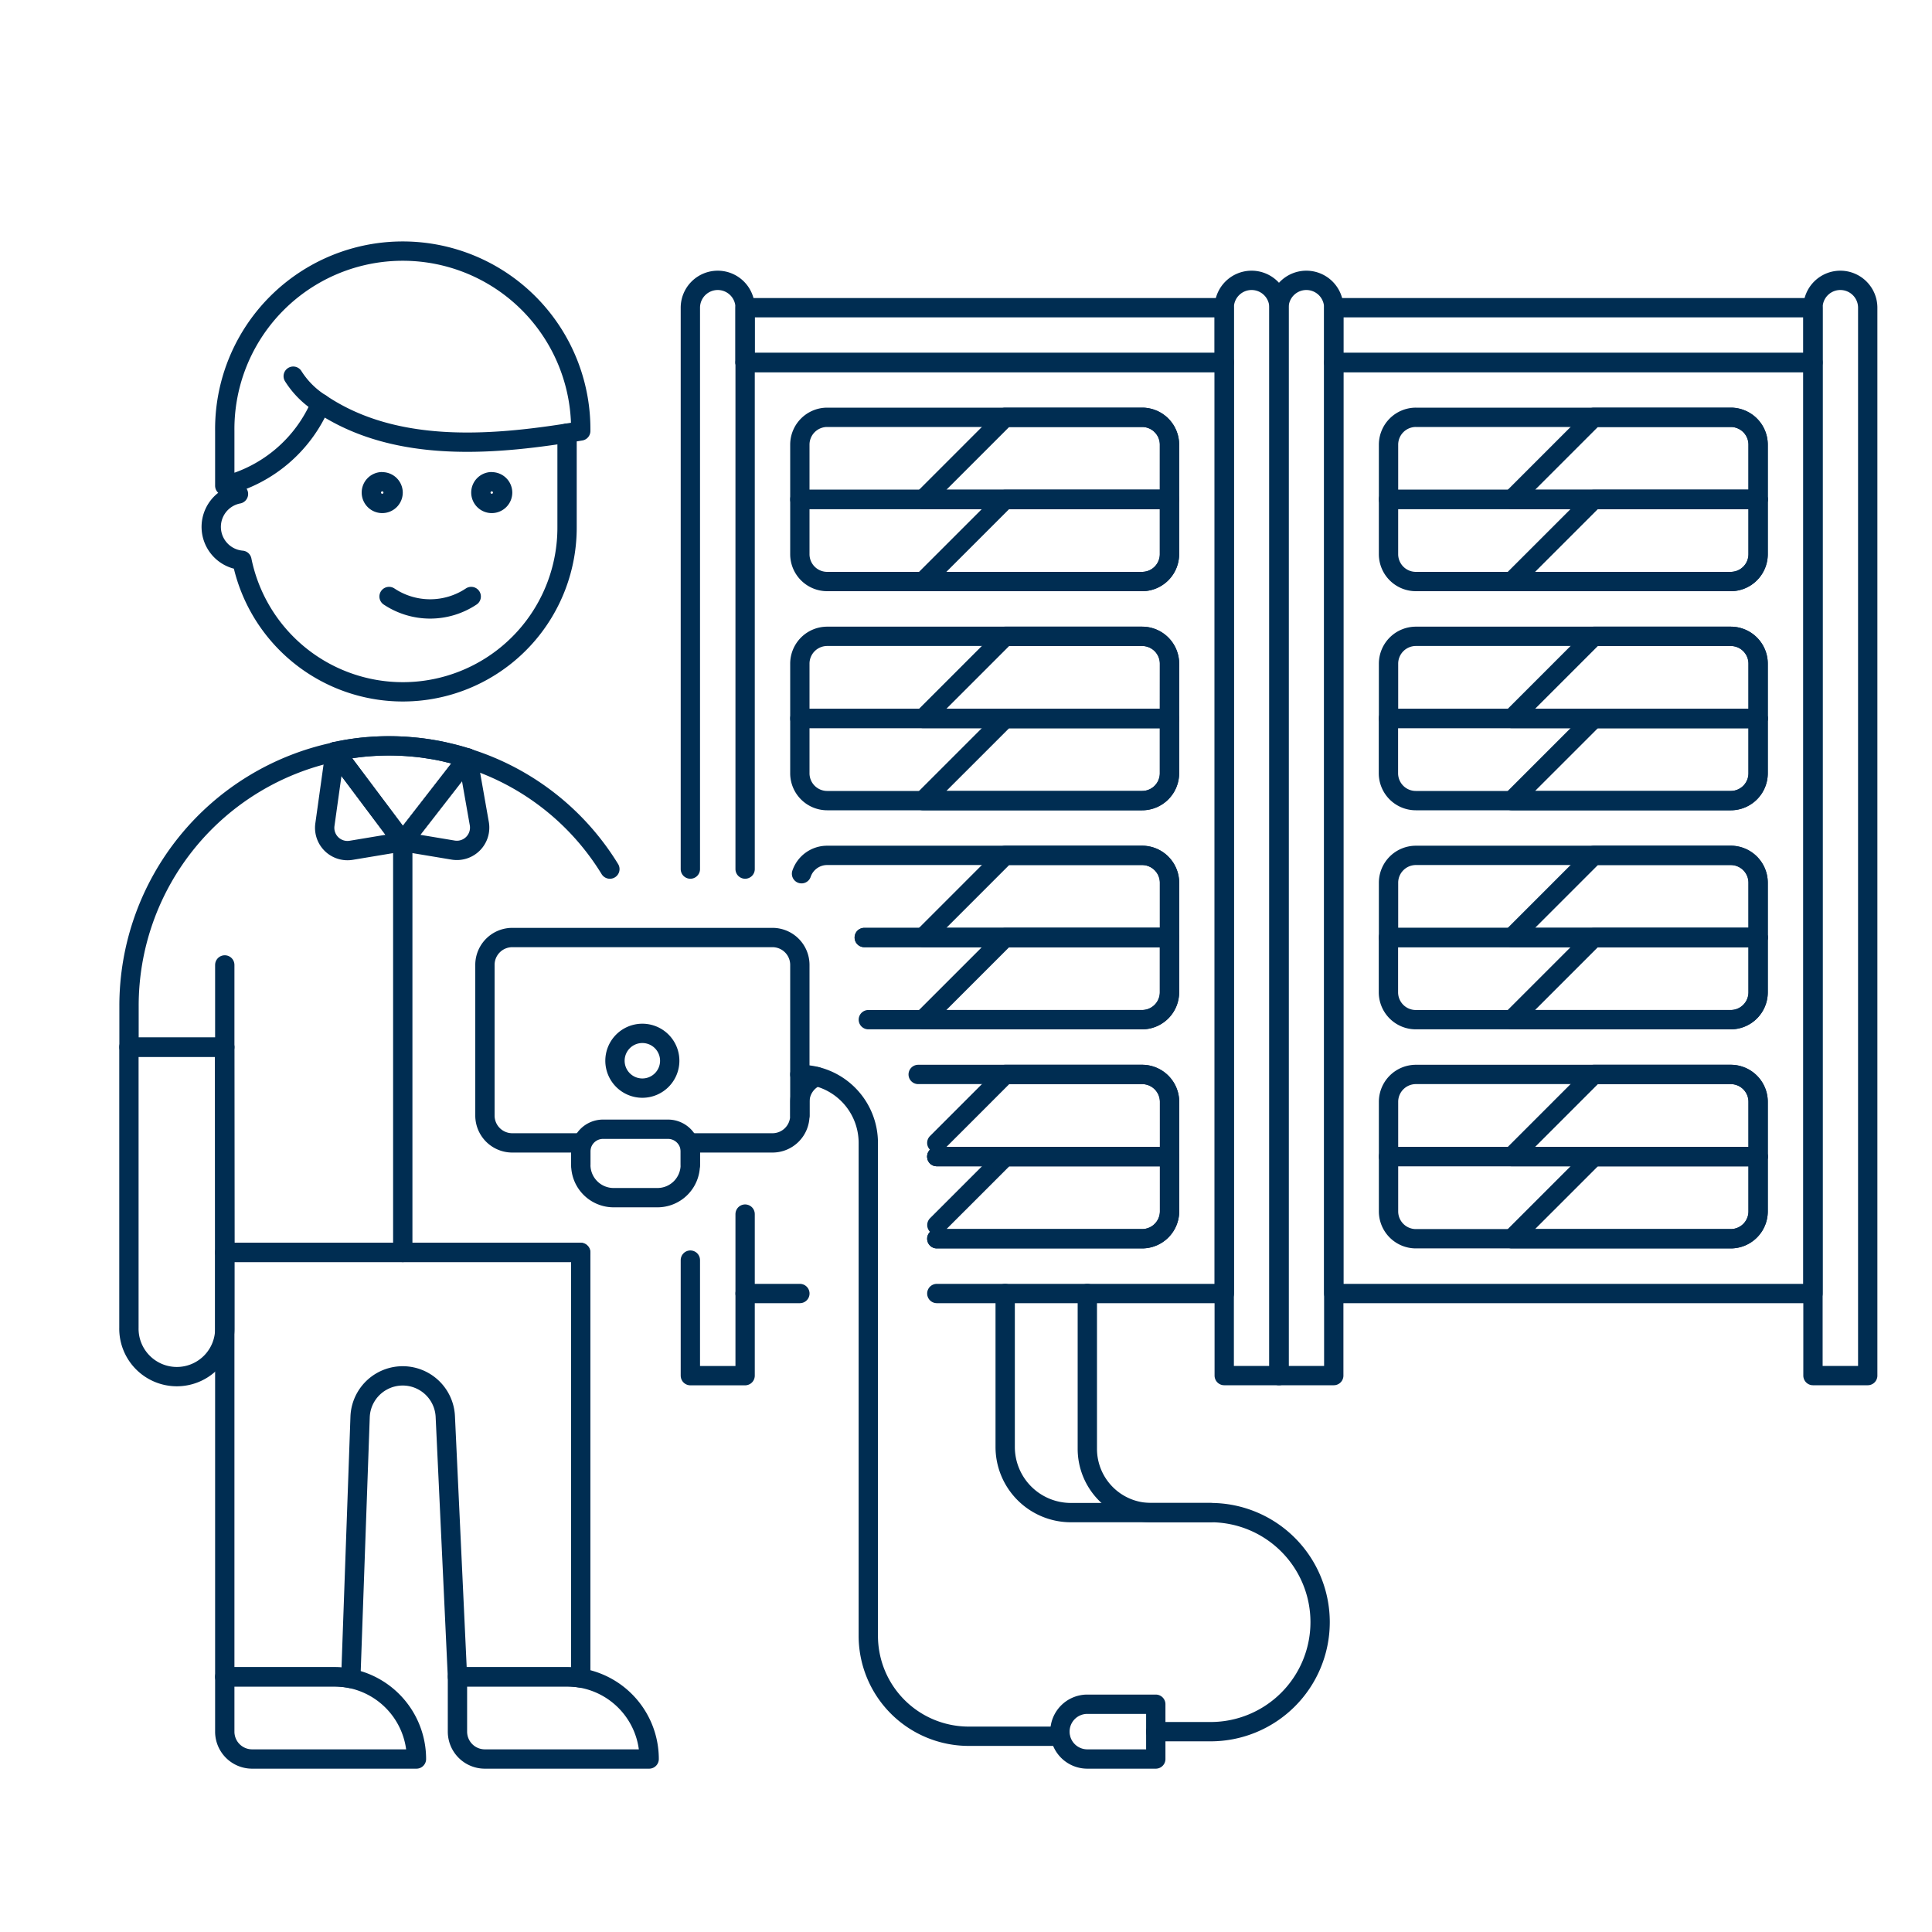<?xml version="1.0" encoding="UTF-8"?>
<svg xmlns="http://www.w3.org/2000/svg" viewBox="0 0 400 400">
  <g transform="matrix(4,0,0,4,0,0)">
    <path d="M69.036 18.763H93.839V66.952H69.036z" fill="none" stroke="#002D52" stroke-linecap="round" stroke-linejoin="round"></path>
    <path d="M69.036 15.928H93.839V18.763H69.036z" fill="none" stroke="#002D52" stroke-linecap="round" stroke-linejoin="round"></path>
    <path d="M66.2,71.2h2.835V15.928a1.418,1.418,0,0,0-1.418-1.417h0A1.416,1.416,0,0,0,66.2,15.928Z" fill="none" stroke="#002D52" stroke-linecap="round" stroke-linejoin="round"></path>
    <path d="M93.839,71.2h2.834V15.928a1.417,1.417,0,0,0-1.417-1.417h0a1.416,1.416,0,0,0-1.417,1.417Z" fill="none" stroke="#002D52" stroke-linecap="round" stroke-linejoin="round"></path>
    <path d="M41.402 66.952L38.567 66.952" fill="none" stroke="#002D52" stroke-linecap="round" stroke-linejoin="round"></path>
    <path d="M48.489 66.952L52.032 66.952 56.284 66.952 63.371 66.952 63.371 18.763 38.567 18.763" fill="none" stroke="#002D52" stroke-linecap="round" stroke-linejoin="round"></path>
    <path d="M60.532,25.849H41.4V23.015A1.417,1.417,0,0,1,42.815,21.6h16.3a1.418,1.418,0,0,1,1.418,1.418Z" fill="none" stroke="#002D52" stroke-linecap="round" stroke-linejoin="round"></path>
    <path d="M52.028,21.6l-4.252,4.252H60.532V23.015A1.418,1.418,0,0,0,59.114,21.6Z" fill="none" stroke="#002D52" stroke-linecap="round" stroke-linejoin="round"></path>
    <path d="M41.487,45.224a1.4,1.4,0,0,1,1.332-.95h16.3a1.422,1.422,0,0,1,1.417,1.418v2.834h-15.8" fill="none" stroke="#002D52" stroke-linecap="round" stroke-linejoin="round"></path>
    <path d="M52.028,44.274l-4.252,4.252H60.532V45.692a1.418,1.418,0,0,0-1.418-1.418Z" fill="none" stroke="#002D52" stroke-linecap="round" stroke-linejoin="round"></path>
    <path d="M60.532,28.684A1.418,1.418,0,0,1,59.114,30.1h-16.3A1.416,1.416,0,0,1,41.4,28.684V25.849H60.532Z" fill="none" stroke="#002D52" stroke-linecap="round" stroke-linejoin="round"></path>
    <path d="M52.028,25.849,47.776,30.1H59.114a1.418,1.418,0,0,0,1.418-1.417V25.849Z" fill="none" stroke="#002D52" stroke-linecap="round" stroke-linejoin="round"></path>
    <path d="M91,25.849H71.87V23.015A1.417,1.417,0,0,1,73.288,21.6h16.3A1.417,1.417,0,0,1,91,23.015Z" fill="none" stroke="#002D52" stroke-linecap="round" stroke-linejoin="round"></path>
    <path d="M82.5,21.6l-4.252,4.252H91V23.015A1.417,1.417,0,0,0,89.587,21.6Z" fill="none" stroke="#002D52" stroke-linecap="round" stroke-linejoin="round"></path>
    <path d="M91,28.684A1.417,1.417,0,0,1,89.587,30.1h-16.3a1.417,1.417,0,0,1-1.418-1.417V25.849H91Z" fill="none" stroke="#002D52" stroke-linecap="round" stroke-linejoin="round"></path>
    <path d="M82.5,25.849,78.248,30.1H89.587A1.417,1.417,0,0,0,91,28.684V25.849Z" fill="none" stroke="#002D52" stroke-linecap="round" stroke-linejoin="round"></path>
    <path d="M91,37.188H71.87V34.353a1.417,1.417,0,0,1,1.418-1.417h16.3A1.417,1.417,0,0,1,91,34.353Z" fill="none" stroke="#002D52" stroke-linecap="round" stroke-linejoin="round"></path>
    <path d="M82.5,32.936l-4.252,4.252H91V34.353a1.417,1.417,0,0,0-1.417-1.417Z" fill="none" stroke="#002D52" stroke-linecap="round" stroke-linejoin="round"></path>
    <path d="M91,40.023a1.417,1.417,0,0,1-1.417,1.417h-16.3a1.417,1.417,0,0,1-1.418-1.417V37.188H91Z" fill="none" stroke="#002D52" stroke-linecap="round" stroke-linejoin="round"></path>
    <path d="M82.5,37.188,78.248,41.44H89.587A1.417,1.417,0,0,0,91,40.023V37.188Z" fill="none" stroke="#002D52" stroke-linecap="round" stroke-linejoin="round"></path>
    <path d="M47.525,55.613H59.119a1.422,1.422,0,0,1,1.417,1.417v2.835H48.489" fill="none" stroke="#002D52" stroke-linecap="round" stroke-linejoin="round"></path>
    <path d="M42.267,55.726a1.415,1.415,0,0,0-.865,1.3v.709" fill="none" stroke="#002D52" stroke-linecap="round" stroke-linejoin="round"></path>
    <path d="M48.489,59.865H60.536V57.03a1.422,1.422,0,0,0-1.417-1.417H52.032l-3.543,3.543" fill="none" stroke="#002D52" stroke-linecap="round" stroke-linejoin="round"></path>
    <path d="M48.489,64.117h10.63A1.422,1.422,0,0,0,60.536,62.7V59.865H48.489" fill="none" stroke="#002D52" stroke-linecap="round" stroke-linejoin="round"></path>
    <path d="M48.489,64.117h10.63A1.422,1.422,0,0,0,60.536,62.7V59.865h-8.5l-3.543,3.543" fill="none" stroke="#002D52" stroke-linecap="round" stroke-linejoin="round"></path>
    <path d="M60.532,37.188H41.4V34.353a1.416,1.416,0,0,1,1.417-1.417h16.3a1.418,1.418,0,0,1,1.418,1.417Z" fill="none" stroke="#002D52" stroke-linecap="round" stroke-linejoin="round"></path>
    <path d="M52.028,32.936l-4.252,4.252H60.532V34.353a1.418,1.418,0,0,0-1.418-1.417Z" fill="none" stroke="#002D52" stroke-linecap="round" stroke-linejoin="round"></path>
    <path d="M60.532,40.023a1.418,1.418,0,0,1-1.418,1.417h-16.3A1.416,1.416,0,0,1,41.4,40.023V37.188H60.532Z" fill="none" stroke="#002D52" stroke-linecap="round" stroke-linejoin="round"></path>
    <path d="M52.028,37.188,47.776,41.44H59.114a1.418,1.418,0,0,0,1.418-1.417V37.188Z" fill="none" stroke="#002D52" stroke-linecap="round" stroke-linejoin="round"></path>
    <path d="M91,48.526H71.87V45.692a1.417,1.417,0,0,1,1.418-1.418h16.3A1.417,1.417,0,0,1,91,45.692Z" fill="none" stroke="#002D52" stroke-linecap="round" stroke-linejoin="round"></path>
    <path d="M82.5,44.274l-4.252,4.252H91V45.692a1.417,1.417,0,0,0-1.417-1.418Z" fill="none" stroke="#002D52" stroke-linecap="round" stroke-linejoin="round"></path>
    <path d="M91,51.361a1.417,1.417,0,0,1-1.417,1.417h-16.3a1.417,1.417,0,0,1-1.418-1.417V48.526H91Z" fill="none" stroke="#002D52" stroke-linecap="round" stroke-linejoin="round"></path>
    <path d="M82.5,48.526l-4.252,4.252H89.587A1.417,1.417,0,0,0,91,51.361V48.526Z" fill="none" stroke="#002D52" stroke-linecap="round" stroke-linejoin="round"></path>
    <path d="M91,59.865H71.87V57.03a1.417,1.417,0,0,1,1.418-1.417h16.3A1.417,1.417,0,0,1,91,57.03Z" fill="none" stroke="#002D52" stroke-linecap="round" stroke-linejoin="round"></path>
    <path d="M82.5,55.613l-4.252,4.252H91V57.03a1.417,1.417,0,0,0-1.417-1.417Z" fill="none" stroke="#002D52" stroke-linecap="round" stroke-linejoin="round"></path>
    <path d="M91,62.7a1.417,1.417,0,0,1-1.417,1.417h-16.3A1.417,1.417,0,0,1,71.87,62.7V59.865H91Z" fill="none" stroke="#002D52" stroke-linecap="round" stroke-linejoin="round"></path>
    <path d="M82.5,59.865l-4.252,4.252H89.587A1.417,1.417,0,0,0,91,62.7V59.865Z" fill="none" stroke="#002D52" stroke-linecap="round" stroke-linejoin="round"></path>
    <path d="M44.733,48.526h15.8v2.835a1.421,1.421,0,0,1-1.417,1.417H44.945" fill="none" stroke="#002D52" stroke-linecap="round" stroke-linejoin="round"></path>
    <path d="M52.028,48.526l-4.252,4.252H59.114a1.418,1.418,0,0,0,1.418-1.417V48.526Z" fill="none" stroke="#002D52" stroke-linecap="round" stroke-linejoin="round"></path>
    <path d="M38.563 15.928H63.366V18.763H38.563z" fill="none" stroke="#002D52" stroke-linecap="round" stroke-linejoin="round"></path>
    <path d="M35.733 59.156L35.733 59.596 35.733 60.29" fill="none" stroke="#002D52" stroke-linecap="round" stroke-linejoin="round"></path>
    <path d="M35.733 65.223L35.733 71.204 38.567 71.204 38.567 66.952 38.567 62.841" fill="none" stroke="#002D52" stroke-linecap="round" stroke-linejoin="round"></path>
    <path d="M38.567,44.983V15.928a1.417,1.417,0,0,0-2.834,0V44.983" fill="none" stroke="#002D52" stroke-linecap="round" stroke-linejoin="round"></path>
    <path d="M63.366,71.2H66.2V15.928a1.417,1.417,0,0,0-1.417-1.417h0a1.417,1.417,0,0,0-1.418,1.417Z" fill="none" stroke="#002D52" stroke-linecap="round" stroke-linejoin="round"></path>
    <path d="M41.4,55.613h0a3.543,3.543,0,0,1,3.543,3.543V84.668a5.2,5.2,0,0,0,5.2,5.2h4.724" fill="none" stroke="#002D52" stroke-linecap="round" stroke-linejoin="round"></path>
    <path d="M56.28,91.046h3.543V88.211H56.28a1.417,1.417,0,0,0-1.418,1.418h0A1.417,1.417,0,0,0,56.28,91.046Z" fill="none" stroke="#002D52" stroke-linecap="round" stroke-linejoin="round"></path>
    <path d="M56.28,66.952v8.04a3.3,3.3,0,0,0,3.3,3.3h3.08a5.67,5.67,0,0,1,5.669,5.67h0a5.67,5.67,0,0,1-5.669,5.669H59.823" fill="none" stroke="#002D52" stroke-linecap="round" stroke-linejoin="round"></path>
    <path d="M52.028,66.952v7.94a3.4,3.4,0,0,0,3.4,3.4h7.232" fill="none" stroke="#002D52" stroke-linecap="round" stroke-linejoin="round"></path>
    <path d="M12.343,25.567A1.735,1.735,0,0,0,12.521,29a8.5,8.5,0,0,0,16.83-1.735V22.42" fill="none" stroke="#002D52" stroke-linecap="round" stroke-linejoin="round"></path>
    <path d="M30.049,64.826H11.638L11.624,54.2H6.678V52.07A13.429,13.429,0,0,1,17.35,38.917c.227-.057.454-.1.68-.142.341-.056.681-.1,1.021-.127h.028q.532-.044,1.063-.043c.355,0,.709.014,1.049.043s.652.056.964.113a.182.182,0,0,1,.085.014,7.775,7.775,0,0,1,.992.2,8.749,8.749,0,0,1,.879.241c.028.014.071.014.1.028a13.291,13.291,0,0,1,7.356,5.74" fill="none" stroke="#002D52" stroke-linecap="round" stroke-linejoin="round"></path>
    <path d="M30.063 60.29L30.063 59.596 30.063 59.156" fill="none" stroke="#002D52" stroke-linecap="round" stroke-linejoin="round"></path>
    <path d="M19.784,25.432a.063.063,0,0,1,0,.126.063.063,0,0,1,0-.126m0-1A1.063,1.063,0,1,0,20.847,25.5a1.063,1.063,0,0,0-1.063-1.063Z" fill="#002D52"></path>
    <path d="M25.453,25.432a.063.063,0,1,1-.063.063.063.063,0,0,1,.063-.063m0-1A1.063,1.063,0,1,0,26.516,25.5a1.063,1.063,0,0,0-1.063-1.063Z" fill="#002D52"></path>
    <path d="M20.138,30.875a3.834,3.834,0,0,0,4.252,0" fill="none" stroke="#002D52" stroke-linecap="round" stroke-linejoin="round"></path>
    <path d="M30.059,22.306a9.213,9.213,0,1,0-18.425,0v2.835A7.323,7.323,0,0,0,16.6,20.889C20.564,23.561,25.807,23.015,30.059,22.306Z" fill="none" stroke="#002D52" stroke-linecap="round" stroke-linejoin="round"></path>
    <path d="M15.177,19.471A4.526,4.526,0,0,0,16.6,20.889" fill="none" stroke="#002D52" stroke-linecap="round" stroke-linejoin="round"></path>
    <path d="M6.673,68.723a2.481,2.481,0,1,0,4.961,0V54.2H6.673Z" fill="none" stroke="#002D52" stroke-linecap="round" stroke-linejoin="round"></path>
    <path d="M11.634 54.196L11.634 49.944" fill="none" stroke="#002D52" stroke-linecap="round" stroke-linejoin="round"></path>
    <path d="M17.346,38.9l3.5,4.667,3.366-4.33a13.446,13.446,0,0,0-6.867-.337Z" fill="none" stroke="#002D52" stroke-linecap="round" stroke-linejoin="round"></path>
    <path d="M20.847,43.566,23.453,44a1.179,1.179,0,0,0,1.356-1.368l-.6-3.4Z" fill="none" stroke="#002D52" stroke-linecap="round" stroke-linejoin="round"></path>
    <path d="M17.346,38.9l-.529,3.784a1.179,1.179,0,0,0,1.362,1.327l2.668-.444Z" fill="none" stroke="#002D52" stroke-linecap="round" stroke-linejoin="round"></path>
    <path d="M20.847 43.566L20.847 64.826" fill="none" stroke="#002D52" stroke-linecap="round" stroke-linejoin="round"></path>
    <path d="M35.729,59.156H39.98A1.417,1.417,0,0,0,41.4,57.739V49.944a1.418,1.418,0,0,0-1.418-1.418H26.516A1.417,1.417,0,0,0,25.1,49.944v7.795a1.416,1.416,0,0,0,1.417,1.417h3.542" fill="none" stroke="#002D52" stroke-linecap="round" stroke-linejoin="round"></path>
    <path d="M31.831 54.904 A1.417 1.417 0 1 0 34.665 54.904 A1.417 1.417 0 1 0 31.831 54.904 Z" fill="none" stroke="#002D52" stroke-linecap="round" stroke-linejoin="round"></path>
    <path d="M34.025,61.991H31.762a1.7,1.7,0,0,1-1.7-1.7V59.6a1.151,1.151,0,0,1,1.152-1.151h3.366A1.153,1.153,0,0,1,35.729,59.6v.69A1.7,1.7,0,0,1,34.025,61.991Z" fill="none" stroke="#002D52" stroke-linecap="round" stroke-linejoin="round"></path>
    <path d="M29.351,86.794a4.255,4.255,0,0,1,.708.06V64.826H11.634V86.794H17.3a4.393,4.393,0,0,1,.857.086l.482-13.552a2.207,2.207,0,0,1,4.41,0l.629,13.466Z" fill="none" stroke="#002D52" stroke-linecap="round" stroke-linejoin="round"></path>
    <path d="M33.6,91.046a4.252,4.252,0,0,0-4.252-4.252h-5.67v2.835A1.417,1.417,0,0,0,25.1,91.046Z" fill="none" stroke="#002D52" stroke-linecap="round" stroke-linejoin="round"></path>
    <path d="M21.555,91.046A4.252,4.252,0,0,0,17.3,86.794H11.634v2.835a1.416,1.416,0,0,0,1.417,1.417Z" fill="none" stroke="#002D52" stroke-linecap="round" stroke-linejoin="round"></path>
  </g>
</svg>
